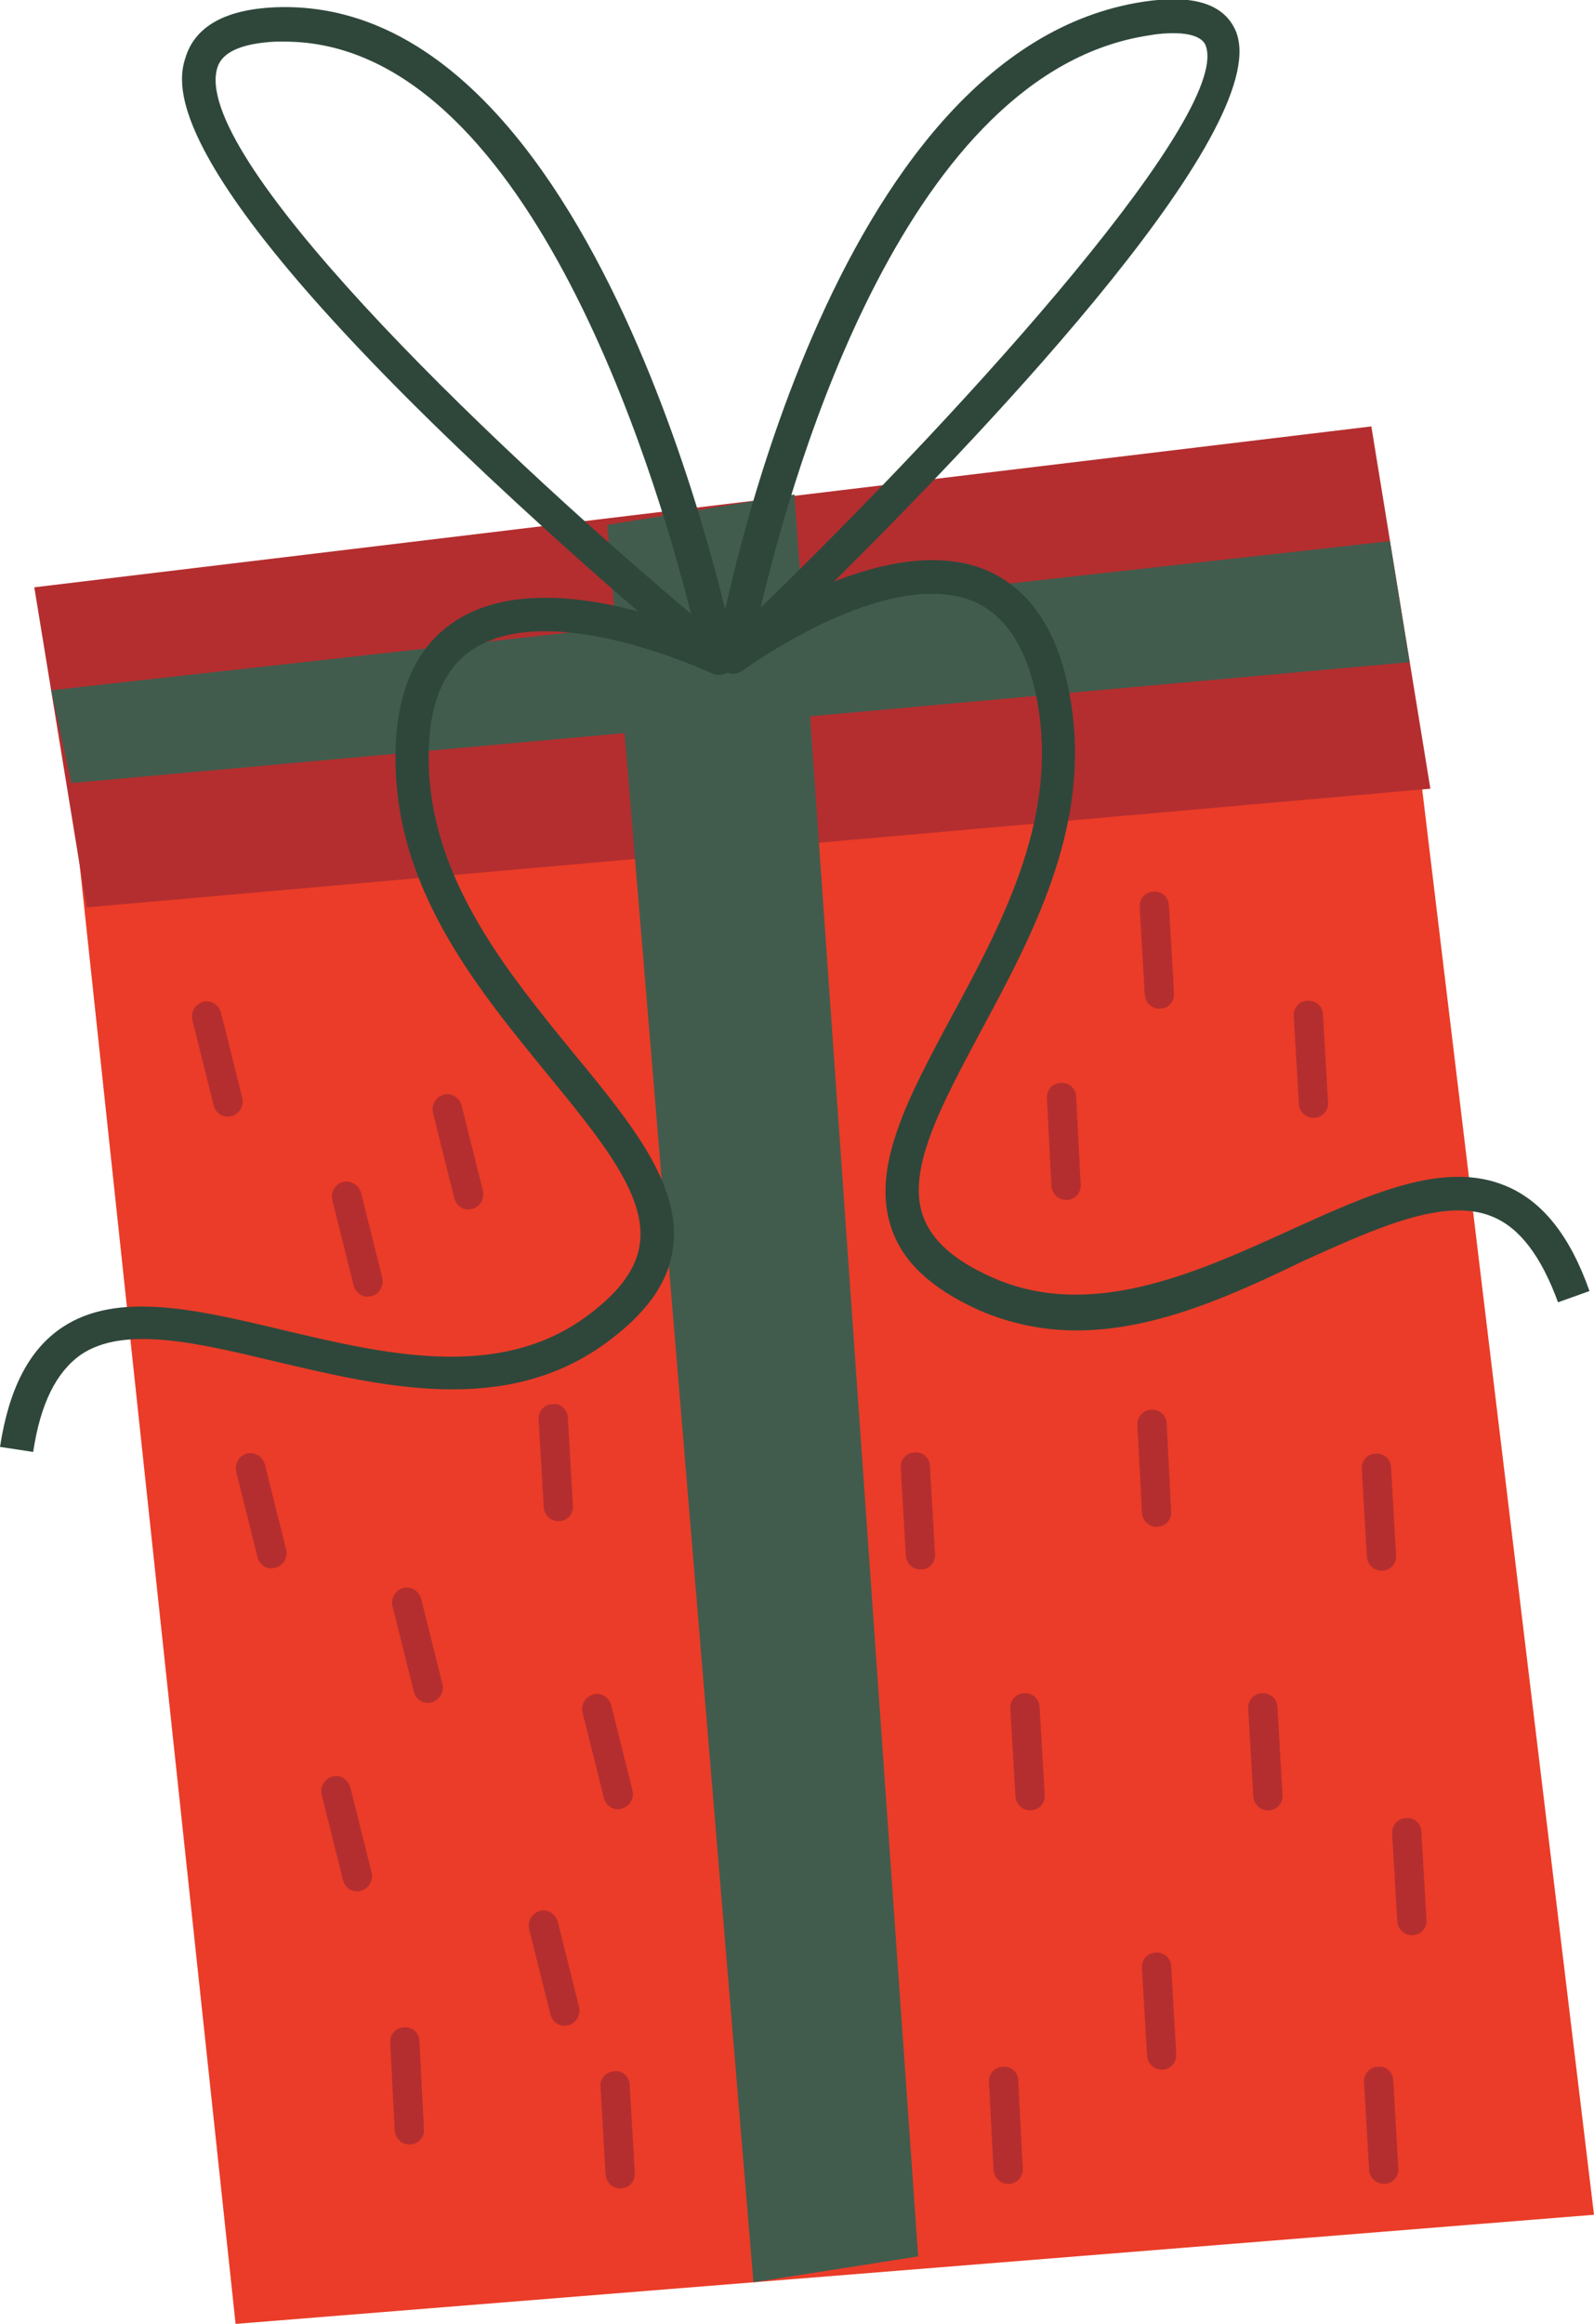 <?xml version="1.0" encoding="utf-8"?>
<!-- Generator: Adobe Illustrator 21.1.0, SVG Export Plug-In . SVG Version: 6.00 Build 0)  -->
<svg version="1.1" xmlns="http://www.w3.org/2000/svg" xmlns:xlink="http://www.w3.org/1999/xlink" x="0px" y="0px"
	 viewBox="0 0 283.5 413.1" style="enable-background:new 0 0 283.5 413.1;" xml:space="preserve">
<style type="text/css">
	.st0{fill:#EA3C28;}
	.st1{fill:#B42E2F;}
	.st2{fill:#415C4D;}
	.st3{fill:#2F473B;}
	.st4{display:none;}
	.st5{display:inline;fill:none;stroke:#EC008C;stroke-width:0.5;stroke-miterlimit:10;}
</style>
<g id="Layer_1">
	<g>
		<polygon class="st0" points="12.1,134.4 248.9,106.8 283.5,393.7 41.9,413.1 		"/>
		<polygon class="st1" points="6.1,104.4 243.9,75.8 254.4,140.2 15.4,161.3 		"/>
		<polygon class="st2" points="108,93.3 134,405.7 163.3,401.1 141.3,87.9 		"/>
		<polygon class="st2" points="9.1,122.7 247.2,96.2 250.7,117.7 12.7,139.2 		"/>
		<path class="st3" d="M5.9,258.1L0,257.2c1.6-10.4,5.2-17.3,11-21.2c9.8-6.6,24.1-3.2,39.2,0.4c17.8,4.2,38,9.1,53.7-2.1
			c6-4.3,9.3-8.6,9.9-13.2c1.2-8.7-7-18.6-16.4-30.1c-12.2-14.9-26-31.7-27-53.6c-0.6-12.9,2.9-21.9,10.4-26.9
			c9.2-6.1,22.4-4.6,32.7-1.8c-9.6-8.3-23.3-20.5-36.7-33.6c-49.3-48.3-45.1-61-43.7-65.2c1.8-5.3,7.1-8.2,15.7-8.6
			c57.5-2.5,81.1,110.3,82,115.1l0,0c0.1,0.7,0,1.5-0.4,2.2c-0.8,1.3-2.4,1.7-3.8,1.1c-0.3-0.1-28.6-13.5-42.6-4.2
			c-5.6,3.7-8.2,11-7.7,21.6c1,19.9,14.1,35.9,25.7,50.1c10.3,12.5,19.2,23.4,17.7,34.6c-0.8,6.3-4.9,11.9-12.3,17.2
			c-17.8,12.7-39.4,7.5-58.5,3c-13.8-3.3-26.8-6.4-34.5-1.2C10,243.9,7.2,249.5,5.9,258.1z M50.6,7.4c-0.5,0-1,0-1.6,0
			c-5.9,0.3-9.4,1.8-10.3,4.5c-5.1,15.2,46.4,65.4,84.2,97.2C116.4,83.2,93.4,7.4,50.6,7.4z"/>
		<path class="st3" d="M191.5,236.5c-5.8,0-11.7-1.1-17.6-3.7c-8.3-3.8-13.4-8.5-15.4-14.6c-3.6-10.7,3-23.1,10.7-37.4
			c8.7-16.1,18.5-34.3,15.6-54.1c-1.5-10.5-5.5-17.2-11.7-19.8c-15.5-6.4-40.7,12.1-41,12.3c-1.3,0.9-3,0.7-4.1-0.5
			c-0.6-0.7-0.8-1.6-0.6-2.5c0.8-4.8,19.6-107.4,76-115.9c8.6-1.3,14,0.3,16.2,4.8c8,16.3-42.6,69.9-71.3,98.3
			c8.6-3.4,18.7-5.5,27-2.1c8.3,3.5,13.5,11.7,15.3,24.4c3.2,21.7-7.1,40.8-16.2,57.7c-7,13.1-13.1,24.4-10.3,32.6
			c1.5,4.4,5.5,8,12.2,11c17.5,7.9,36.4-0.7,53.1-8.3c14.1-6.4,27.4-12.5,38.4-7.9c6.5,2.7,11.4,8.8,14.9,18.7l-5.6,2
			c-3-8.2-6.8-13.2-11.6-15.2c-8.5-3.6-20.7,2-33.6,7.8C219.3,230.2,205.5,236.5,191.5,236.5z M208.7,5.9c-1.3,0-2.8,0.1-4.4,0.4
			c-42.8,6.5-63,76.1-69,101.7c38.2-37,84.5-88.9,79-100.2C213.6,6.6,211.7,5.9,208.7,5.9z"/>
		<path class="st1" d="M40.5,198.5c-1.2,0-2.2-0.8-2.5-2l-3.8-15.2c-0.3-1.4,0.5-2.8,1.9-3.2c1.4-0.4,2.8,0.5,3.2,1.9l3.8,15.2
			c0.3,1.4-0.5,2.8-1.9,3.2C40.9,198.4,40.7,198.5,40.5,198.5z"/>
		<path class="st1" d="M65.4,230.5c-1.2,0-2.2-0.8-2.5-2l-3.8-15.2c-0.3-1.4,0.5-2.8,1.9-3.2c1.4-0.3,2.8,0.5,3.2,1.9l3.8,15.2
			c0.3,1.4-0.5,2.8-1.9,3.2C65.9,230.5,65.6,230.5,65.4,230.5z"/>
		<path class="st1" d="M63.5,336.2c-1.2,0-2.2-0.8-2.5-2l-3.8-15.2c-0.3-1.4,0.5-2.8,1.9-3.2c1.4-0.4,2.8,0.5,3.2,1.9l3.8,15.2
			c0.3,1.4-0.5,2.8-1.9,3.2C64,336.2,63.7,336.2,63.5,336.2z"/>
		<path class="st1" d="M109.9,321.6c-1.2,0-2.2-0.8-2.5-2l-3.8-15.2c-0.3-1.4,0.5-2.8,1.9-3.2c1.4-0.4,2.8,0.5,3.2,1.9l3.8,15.2
			c0.3,1.4-0.5,2.8-1.9,3.2C110.3,321.6,110.1,321.6,109.9,321.6z"/>
		<path class="st1" d="M100.4,360.1c-1.2,0-2.2-0.8-2.5-2l-3.8-15.2c-0.3-1.4,0.5-2.8,1.9-3.2c1.4-0.4,2.8,0.5,3.2,1.9l3.8,15.2
			c0.3,1.4-0.5,2.8-1.9,3.2C100.8,360.1,100.6,360.1,100.4,360.1z"/>
		<path class="st1" d="M76.1,302.7c-1.2,0-2.2-0.8-2.5-2l-3.8-15.2c-0.3-1.4,0.5-2.8,1.9-3.2c1.4-0.4,2.8,0.5,3.2,1.9l3.8,15.2
			c0.3,1.4-0.5,2.8-1.9,3.2C76.6,302.7,76.3,302.7,76.1,302.7z"/>
		<path class="st1" d="M83.3,215c-1.2,0-2.2-0.8-2.5-2L77,197.8c-0.3-1.4,0.5-2.8,1.9-3.2c1.4-0.4,2.8,0.5,3.2,1.9l3.8,15.2
			c0.3,1.4-0.5,2.8-1.9,3.2C83.7,214.9,83.5,215,83.3,215z"/>
		<path class="st1" d="M48.3,278.8c-1.2,0-2.2-0.8-2.5-2L42,261.6c-0.3-1.4,0.5-2.8,1.9-3.2c1.4-0.4,2.8,0.5,3.2,1.9l3.8,15.2
			c0.3,1.4-0.5,2.8-1.9,3.2C48.7,278.7,48.5,278.8,48.3,278.8z"/>
		<path class="st1" d="M99.3,270.4c-1.4,0-2.5-1.1-2.6-2.5l-0.9-15.6c-0.1-1.4,1-2.7,2.5-2.7c1.4-0.2,2.7,1,2.7,2.5l0.9,15.6
			c0.1,1.4-1,2.7-2.5,2.7C99.4,270.4,99.4,270.4,99.3,270.4z"/>
		<path class="st1" d="M72.8,381.2c-1.4,0-2.5-1.1-2.6-2.5l-0.8-15.6c-0.1-1.4,1-2.7,2.5-2.7c1.4-0.2,2.7,1,2.7,2.5l0.8,15.6
			c0.1,1.4-1,2.7-2.5,2.7C72.9,381.2,72.8,381.2,72.8,381.2z"/>
		<path class="st1" d="M110.3,389c-1.4,0-2.5-1.1-2.6-2.5l-0.9-15.6c-0.1-1.4,1-2.7,2.5-2.7c1.4-0.2,2.7,1,2.7,2.5l0.9,15.6
			c0.1,1.4-1,2.7-2.5,2.7C110.4,389,110.4,389,110.3,389z"/>
		<path class="st1" d="M163.7,279c-1.4,0-2.5-1.1-2.6-2.5l-0.9-15.6c-0.1-1.4,1-2.7,2.5-2.7c1.4-0.2,2.7,1,2.7,2.5l0.9,15.6
			c0.1,1.4-1,2.7-2.5,2.7C163.8,279,163.7,279,163.7,279z"/>
		<path class="st1" d="M205.7,271.4c-1.4,0-2.5-1.1-2.6-2.5l-0.8-15.6c-0.1-1.4,1-2.7,2.5-2.7c1.4-0.1,2.7,1,2.7,2.5l0.8,15.6
			c0.1,1.4-1,2.7-2.5,2.7C205.8,271.4,205.8,271.4,205.7,271.4z"/>
		<path class="st1" d="M189.6,213.3c-1.4,0-2.5-1.1-2.6-2.5l-0.8-15.6c-0.1-1.4,1-2.7,2.5-2.7c1.4-0.1,2.7,1,2.7,2.5l0.8,15.6
			c0.1,1.4-1,2.7-2.5,2.7C189.7,213.3,189.7,213.3,189.6,213.3z"/>
		<path class="st1" d="M206.2,179.3c-1.4,0-2.5-1.1-2.6-2.5l-0.9-15.6c-0.1-1.4,1-2.7,2.5-2.7c1.4-0.1,2.7,1,2.7,2.5l0.9,15.6
			c0.1,1.4-1,2.7-2.5,2.7C206.3,179.3,206.2,179.3,206.2,179.3z"/>
		<path class="st1" d="M233.6,198.7c-1.4,0-2.5-1.1-2.6-2.5l-0.9-15.6c-0.1-1.4,1-2.7,2.5-2.7c1.4-0.1,2.7,1,2.7,2.5l0.9,15.6
			c0.1,1.4-1,2.7-2.5,2.7C233.7,198.7,233.7,198.7,233.6,198.7z"/>
		<path class="st1" d="M245.7,279.2c-1.4,0-2.5-1.1-2.6-2.5l-0.9-15.6c-0.1-1.4,1-2.7,2.5-2.7c1.4-0.1,2.7,1,2.7,2.5l0.9,15.6
			c0.1,1.4-1,2.7-2.5,2.7C245.7,279.2,245.7,279.2,245.7,279.2z"/>
		<path class="st1" d="M225.5,321.8c-1.4,0-2.5-1.1-2.6-2.5l-0.9-15.6c-0.1-1.4,1-2.7,2.5-2.7c1.4-0.1,2.7,1,2.7,2.5l0.9,15.6
			c0.1,1.4-1,2.7-2.5,2.7C225.6,321.8,225.6,321.8,225.5,321.8z"/>
		<path class="st1" d="M251.1,344c-1.4,0-2.5-1.1-2.6-2.5l-0.9-15.6c-0.1-1.4,1-2.7,2.5-2.7c1.4-0.2,2.7,1,2.7,2.5l0.9,15.6
			c0.1,1.4-1,2.7-2.5,2.7C251.2,344,251.2,344,251.1,344z"/>
		<path class="st1" d="M206.6,367.9c-1.4,0-2.5-1.1-2.6-2.5l-0.9-15.6c-0.1-1.4,1-2.7,2.5-2.7c1.4-0.1,2.7,1,2.7,2.5l0.9,15.6
			c0.1,1.4-1,2.7-2.5,2.7C206.7,367.9,206.6,367.9,206.6,367.9z"/>
		<path class="st1" d="M179.3,388.2c-1.4,0-2.5-1.1-2.6-2.5l-0.8-15.6c-0.1-1.4,1-2.7,2.5-2.7c1.4-0.2,2.7,1,2.7,2.5l0.8,15.6
			c0.1,1.4-1,2.7-2.5,2.7C179.4,388.2,179.3,388.2,179.3,388.2z"/>
		<path class="st1" d="M246.1,388.2c-1.4,0-2.5-1.1-2.6-2.5l-0.9-15.6c-0.1-1.4,1-2.7,2.5-2.7c1.4-0.2,2.7,1,2.7,2.5l0.9,15.6
			c0.1,1.4-1,2.7-2.5,2.7C246.2,388.2,246.1,388.2,246.1,388.2z"/>
		<path class="st1" d="M183.2,321.8c-1.4,0-2.5-1.1-2.6-2.5l-0.9-15.6c-0.1-1.4,1-2.7,2.5-2.7c1.4-0.1,2.7,1,2.7,2.5l0.9,15.6
			c0.1,1.4-1,2.7-2.5,2.7C183.3,321.8,183.2,321.8,183.2,321.8z"/>
	</g>
</g>
<g id="cut" class="st4">
	<path class="st5" d="M23.9,237.5l-0.7,0c-3.8,0.2-6.8,1.2-9.2,2.8c-4.4,3-7.3,8.5-8.7,17l-4.5-0.7c1.6-9.8,5.1-16.3,10.6-20
		c3.1-2.1,6.7-3.2,11.2-3.6l0.7-0.1l-8.4-79l-8-49l90.9-10.9l-1.1-1c-7-6.3-13.5-12.5-19.4-18.3c-49-48-44.9-60.4-43.5-64.5
		c1.7-5,6.7-7.8,15.1-8.1c0.6,0,1.2,0,1.9,0c39.3,0,62.3,55.3,72.6,88.3l0.2,0.6l11.2-1.3l0.1-0.4c9-30.4,29.9-82.2,68.8-88.1
		c1.9-0.3,3.6-0.4,5.1-0.4c5.3,0,8.7,1.6,10.3,4.9c4.9,10-14,38.1-53,79.1l-1.4,1.4l78.8-9.5l10.2,63l-1.4,0.1l8.5,70.6l0.6,0
		c2.3,0.2,4.4,0.7,6.3,1.5c6.1,2.6,10.8,8.4,14.3,17.6l-4.3,1.5c-3-8-6.8-12.9-11.8-15c-1.1-0.5-2.3-0.8-3.7-1l-0.9-0.1L282.7,393
		L42.6,412.3L23.9,237.5z M50.6,6.7c-0.5,0-1.1,0-1.6,0c-6.2,0.3-9.9,2-10.9,5c-2,6.1,4.2,17.7,18.4,34.4c14.5,17,33.6,35,47,47.1
		l0.2,0.2l14.9-1.8l-0.3-0.8C108.5,59.3,86.5,6.7,50.6,6.7z M140.7,88.9l16.6-2l0.2-0.2c15-15.5,63.3-67.1,57.4-79.2
		c-0.7-1.5-2.9-2.3-6.2-2.3c-1.3,0-2.8,0.1-4.5,0.4c-15.4,2.3-29.3,12.9-41.5,31.4C154,50.4,146.4,67.4,140,87.8l-0.3,1.1l0.9-0.2
		L140.7,88.9z"/>
</g>
</svg>
